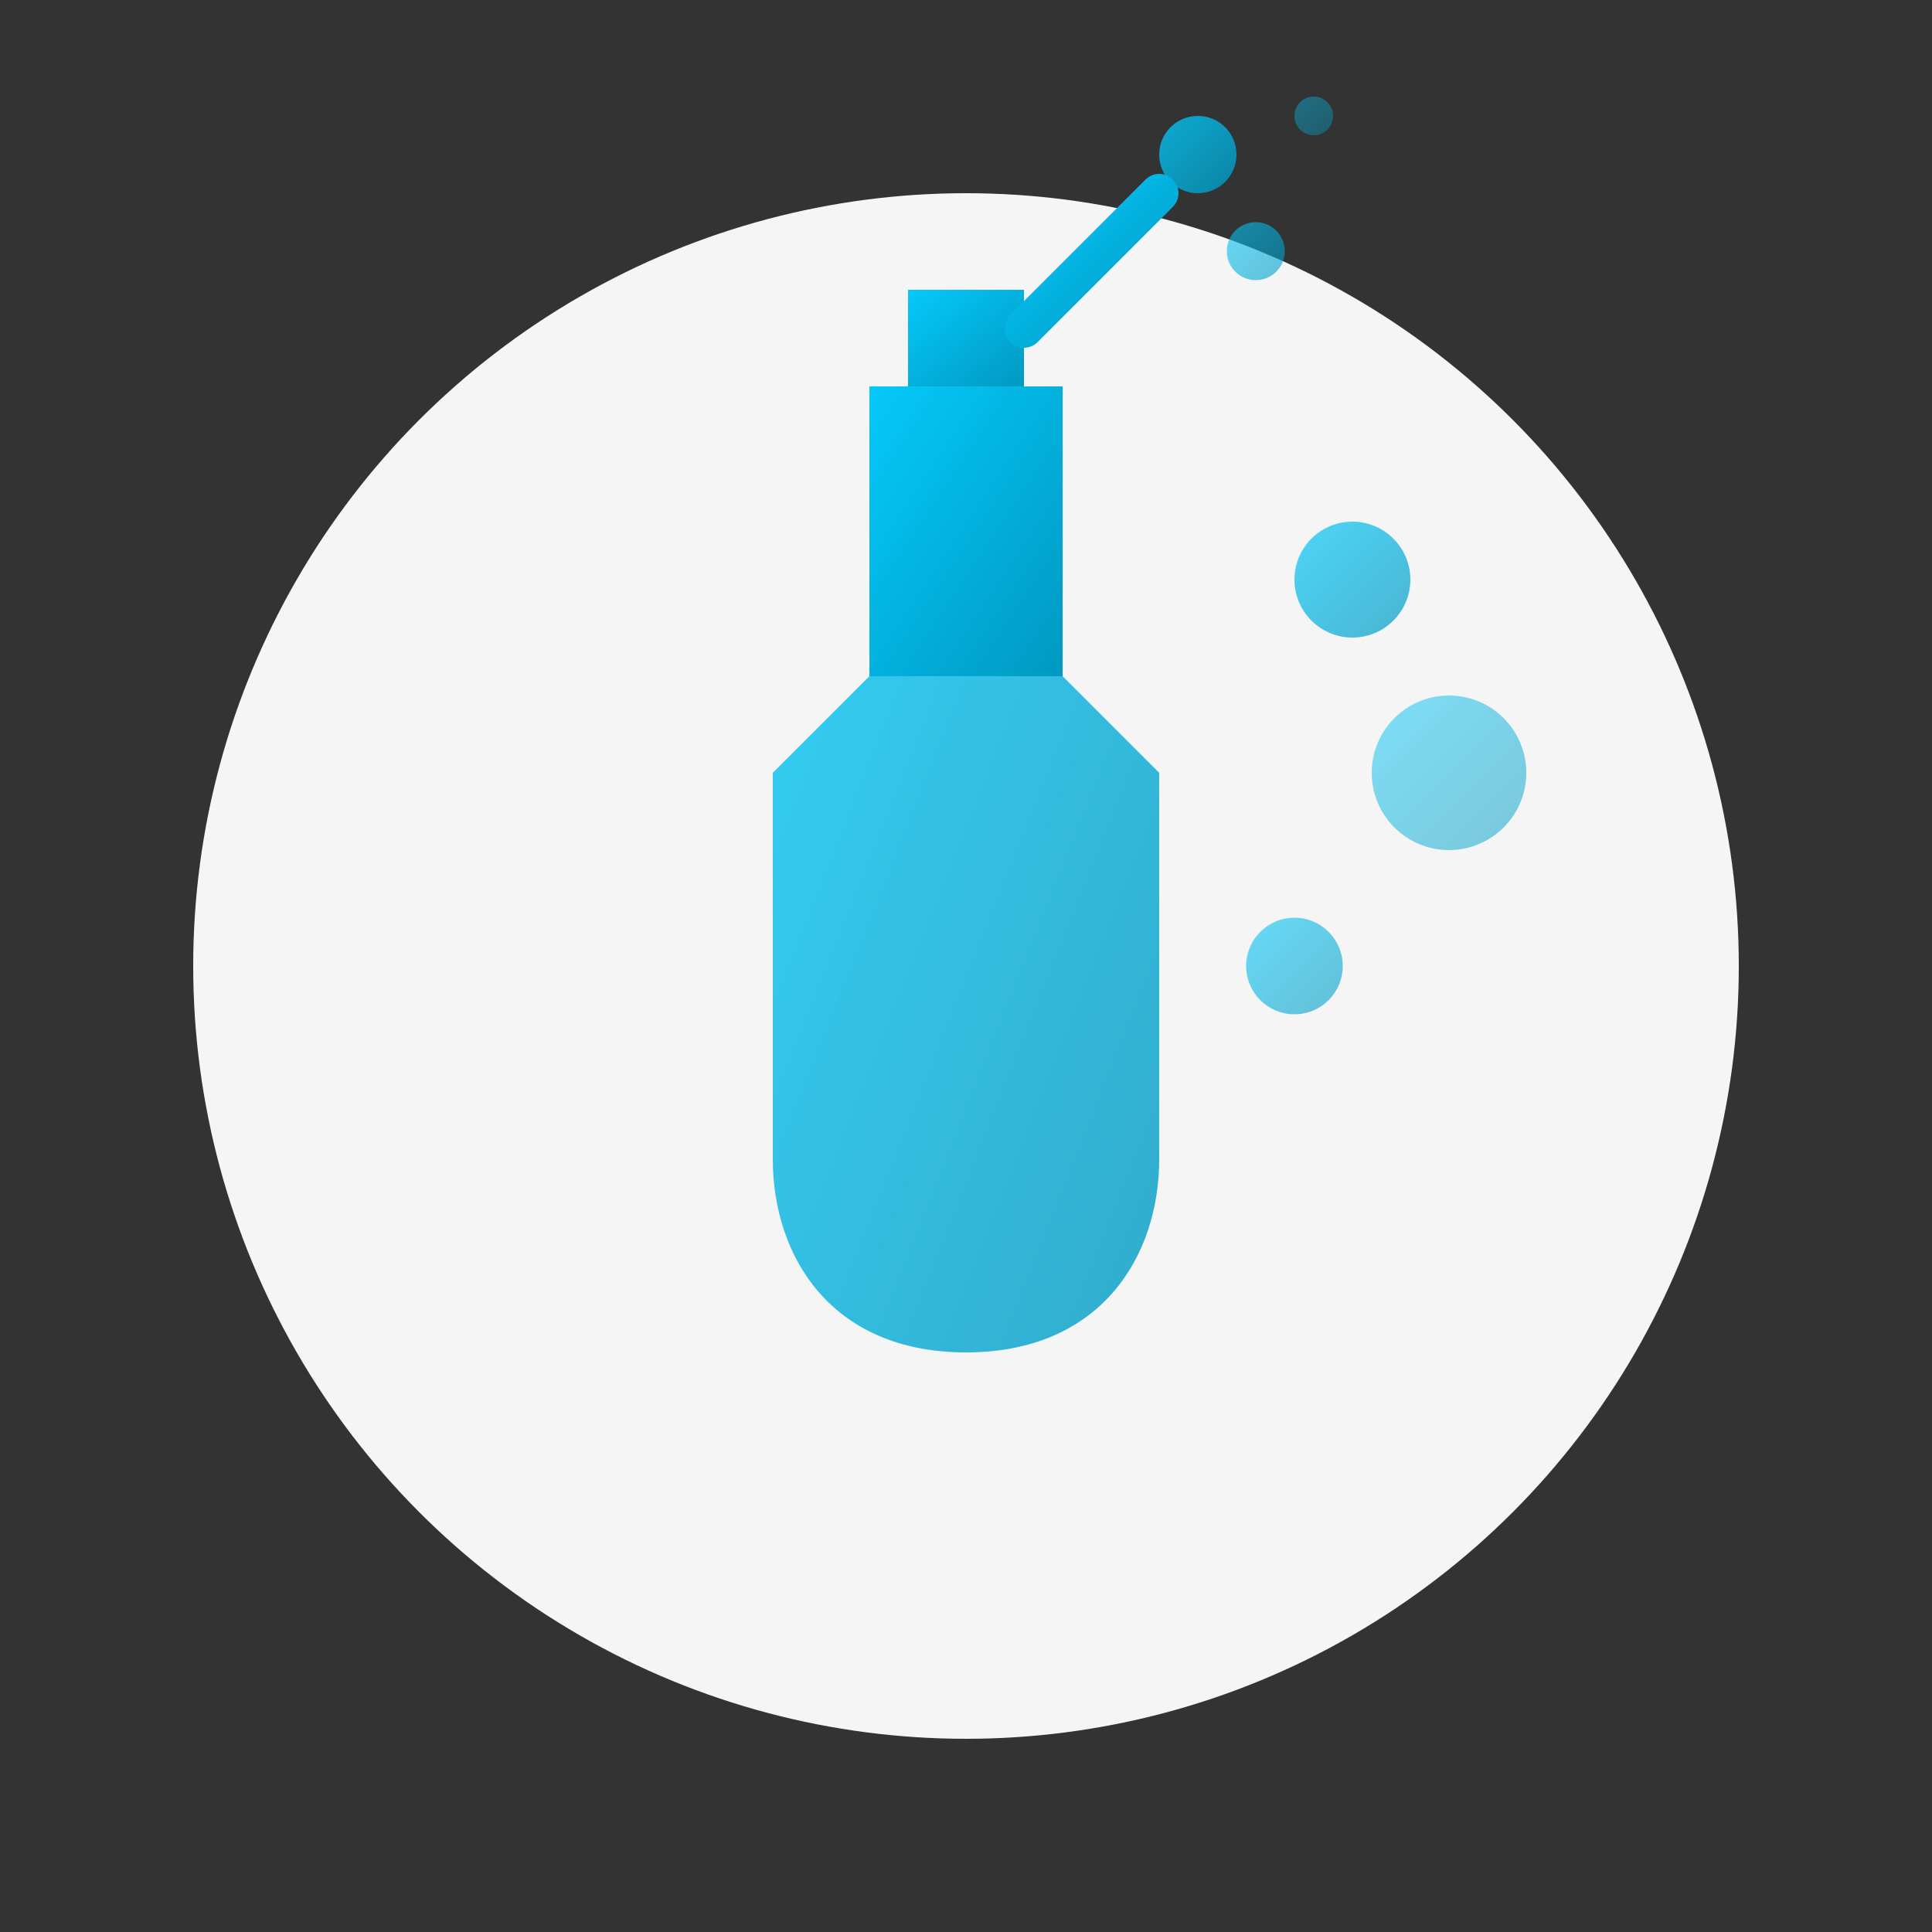 <svg width="100" height="100" viewBox="0 0 100 100" xmlns="http://www.w3.org/2000/svg">
  <rect x="0" y="0" width="100" height="100" fill="#333333" stroke="none"/>
  <defs>
    <linearGradient id="gradient" x1="0%" y1="0%" x2="100%" y2="100%">
      <stop offset="0%" stop-color="#05c9fa"/>
      <stop offset="100%" stop-color="#0099c1"/>
    </linearGradient>
  </defs>
  
  <!-- Background circle -->
  <circle cx="50" cy="50" r="40" fill="#f5f5f5"/>
  
  <!-- Spray bottle -->
  <path d="M45,20 L45,35 L40,40 L40,60 C40,65 43,70 50,70 C57,70 60,65 60,60 L60,40 L55,35 L55,20 Z" fill="url(#gradient)" opacity="0.8"/>
  
  <!-- Bottle neck -->
  <rect x="45" y="20" width="10" height="15" fill="url(#gradient)"/>
  
  <!-- Spray nozzle -->
  <rect x="47" y="15" width="6" height="5" fill="url(#gradient)"/>
  <path d="M53,17 L60,10" stroke="url(#gradient)" stroke-width="2" stroke-linecap="round"/>
  
  <!-- Spray drops -->
  <circle cx="62" cy="8" r="2" fill="url(#gradient)" opacity="0.8"/>
  <circle cx="65" cy="13" r="1.5" fill="url(#gradient)" opacity="0.6"/>
  <circle cx="68" cy="6" r="1" fill="url(#gradient)" opacity="0.4"/>
  
  <!-- Cleaning bubbles -->
  <circle cx="70" cy="30" r="3" fill="url(#gradient)" opacity="0.7"/>
  <circle cx="75" cy="40" r="4" fill="url(#gradient)" opacity="0.5"/>
  <circle cx="67" cy="50" r="2.5" fill="url(#gradient)" opacity="0.6"/>
</svg>
